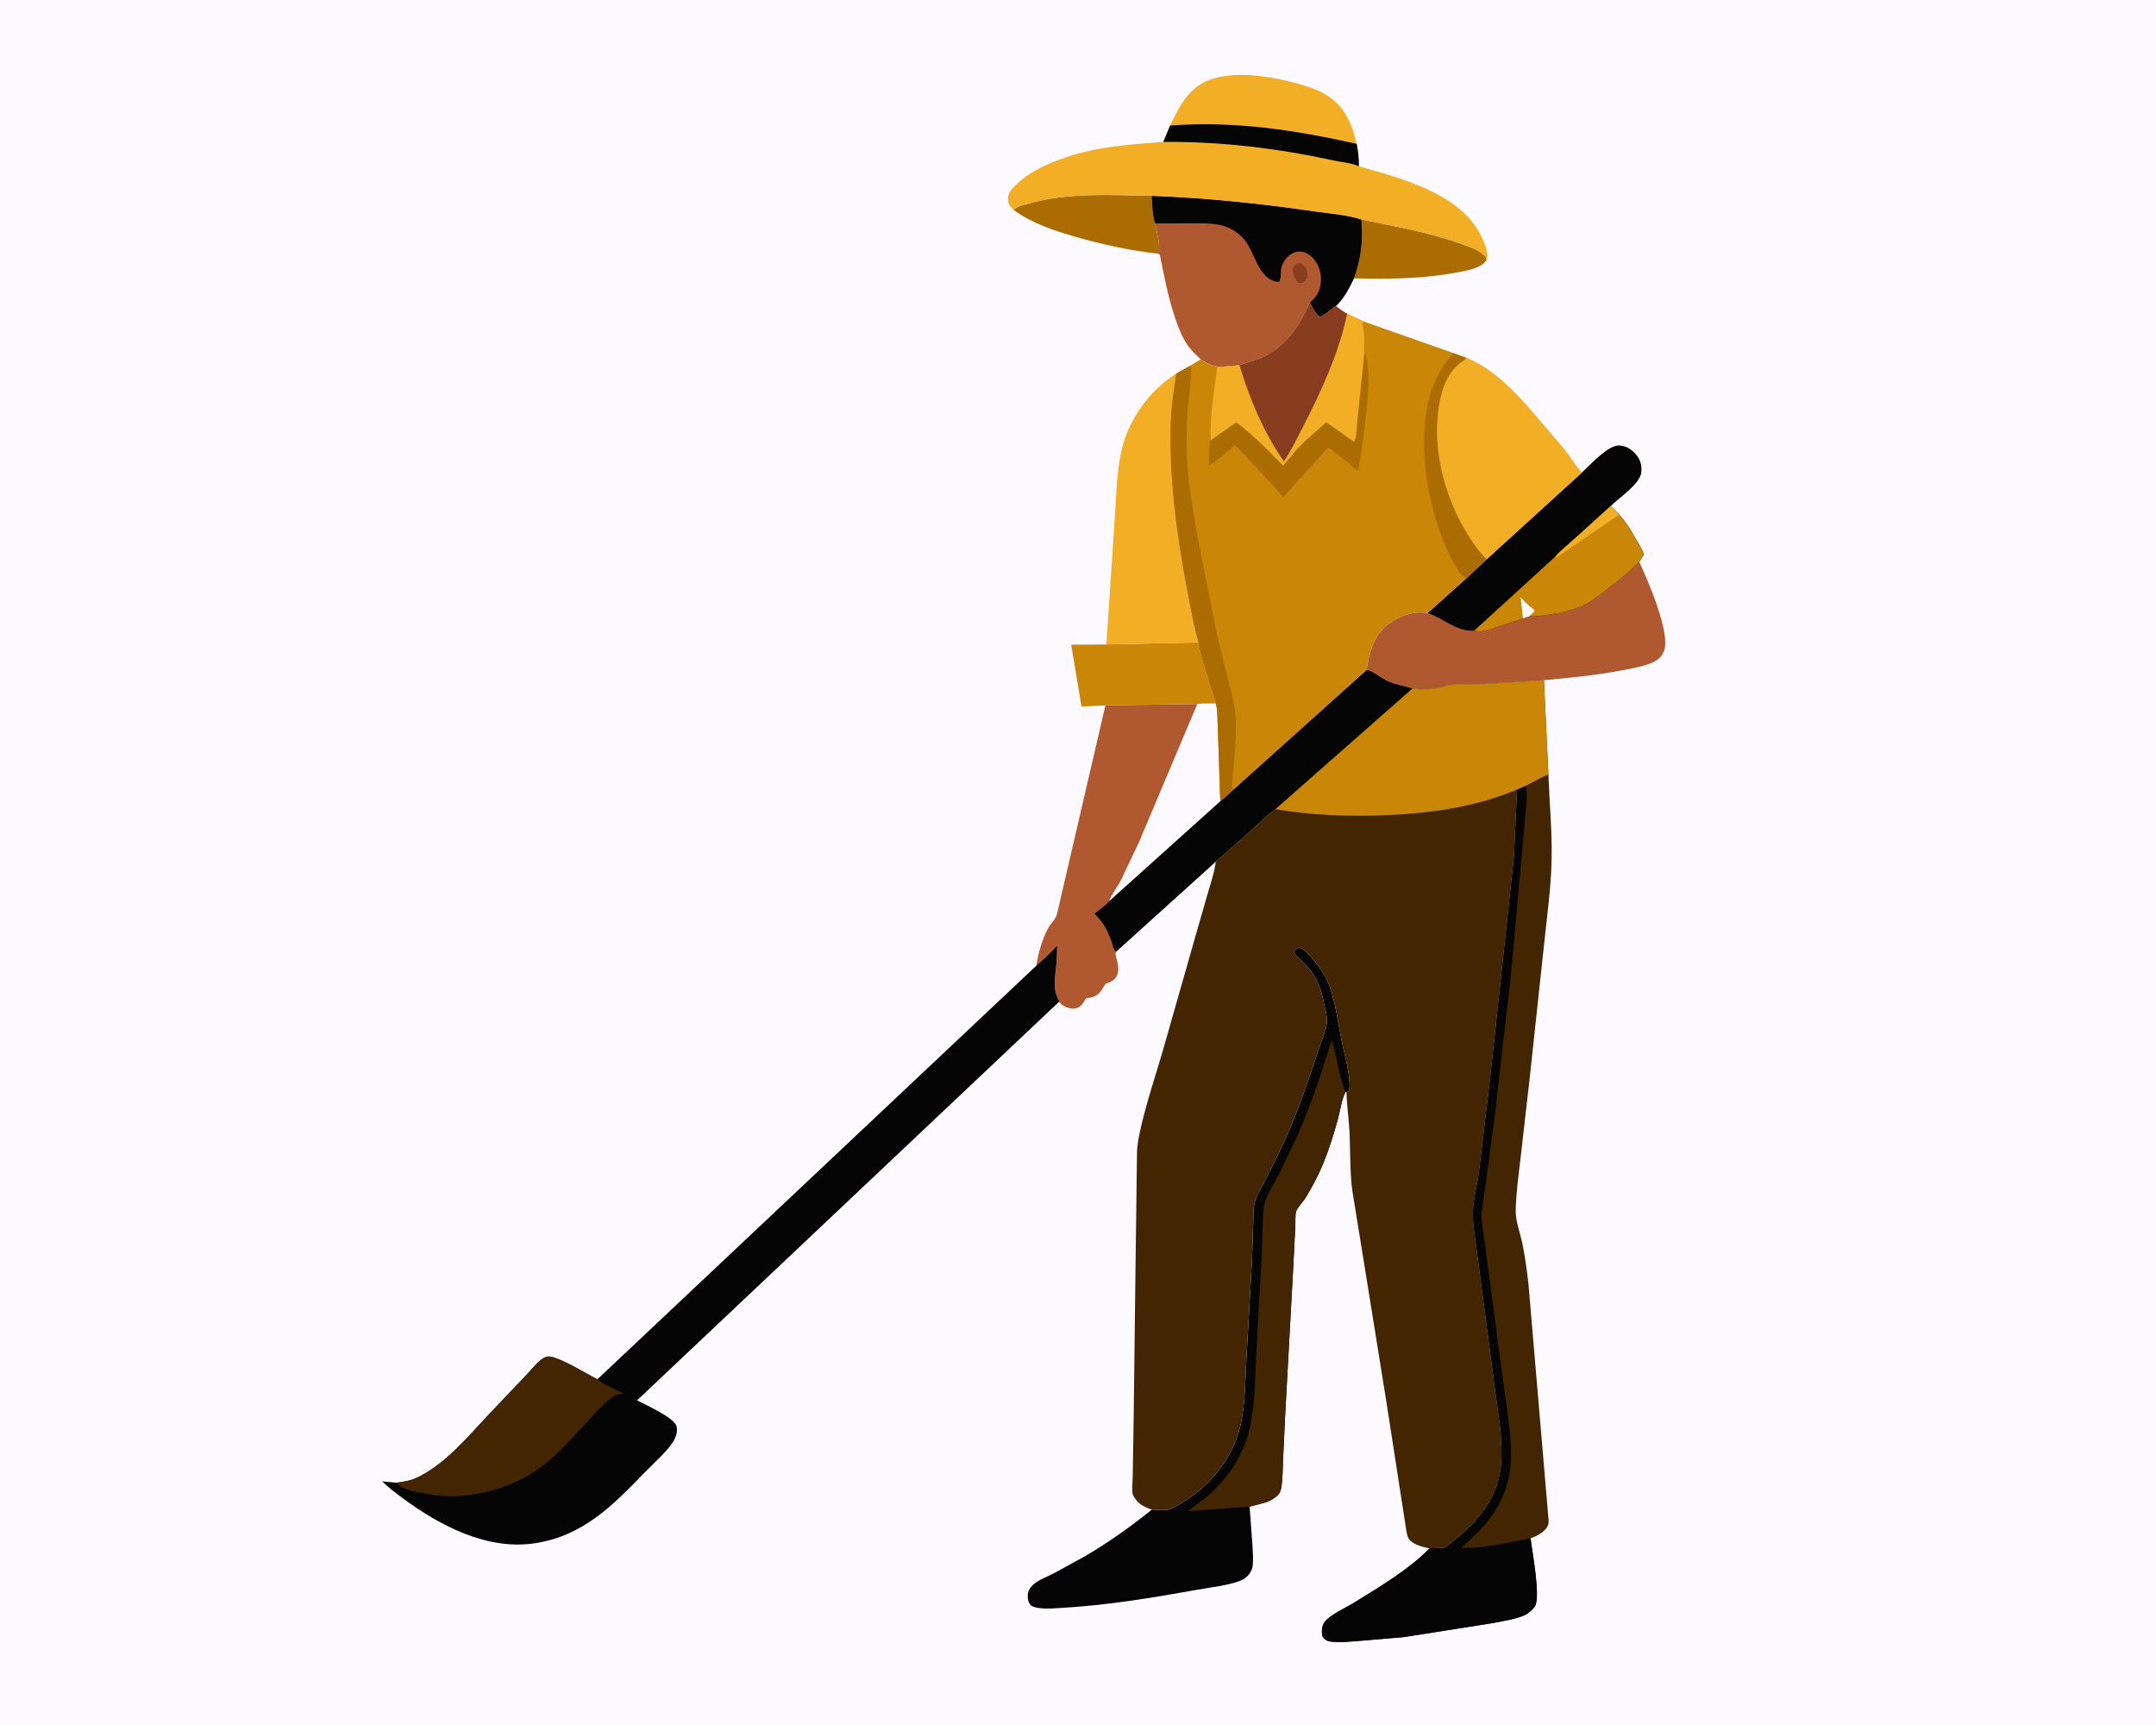 <svg version="1.1" xmlns="http://www.w3.org/2000/svg" style="display: block;" viewBox="0 0 2048 1638" width="1280" height="1024">
<path transform="translate(0,0)" fill="rgb(252,250,255)" d="M -0 -0 L 2048 0 L 2048 1638 L -0 1638 L -0 -0 z"/>
<path transform="translate(0,0)" fill="rgb(171,108,2)" d="M 1293.09 208.256 C 1324.1 214.631 1355.75 220.108 1385.69 230.627 C 1394.68 233.784 1405.3 236.801 1411.77 244.177 L 1412.11 246.852 C 1407.68 253.621 1397.12 255.917 1389.69 257.472 C 1355.71 264.581 1320.72 265.119 1286.15 264.145 C 1292.87 246 1294.96 227.499 1293.09 208.256 z"/>
<path transform="translate(0,0)" fill="rgb(171,108,2)" d="M 962.968 199.258 L 963.547 198.586 C 966.741 195.57 973.057 194.208 977.293 193.022 C 1014.61 182.58 1055.68 184.993 1094.04 185.817 C 1094.6 193.714 1094.48 204.777 1097.42 212.001 C 1098.47 218.809 1102.36 233.166 1100.7 239.532 L 1099.14 240.618 C 1073.22 237.771 1047.27 232.06 1022.22 224.894 C 1001.95 219.095 980.017 211.925 962.968 199.258 z"/>
<path transform="translate(0,0)" fill="rgb(242,174,37)" d="M 1111.54 119.022 C 1119.86 101.305 1129.07 83.132 1148.57 75.823 C 1171.31 67.301 1200.54 71.437 1223.65 76.913 C 1233.53 79.253 1243.7 81.972 1252.93 86.281 C 1270.2 94.346 1279.12 106.264 1285.36 124.016 L 1288.73 136.414 C 1229.49 123.186 1172.5 114.463 1111.54 119.022 z"/>
<path transform="translate(0,0)" fill="rgb(202,135,7)" d="M 1138.57 609.927 C 1139.6 619.312 1142.91 628.688 1145.65 637.714 L 1155.01 668.03 C 1149.27 668.132 1142.95 667.694 1137.3 668.492 L 1050.05 669.759 L 1027.32 670.896 L 1017.53 612.124 L 1050.96 611.895 L 1138.57 609.927 z"/>
<path transform="translate(0,0)" fill="rgb(242,174,37)" d="M 1117.31 354.689 C 1114.99 370.21 1112.54 385.463 1112.07 401.185 C 1110.43 455.119 1118.13 511.021 1128.38 563.913 C 1131.31 578.994 1134.03 595.28 1138.57 609.927 L 1050.96 611.895 L 1059.13 488.474 C 1060.48 468.278 1060.83 447.271 1065.36 427.498 C 1072.03 398.342 1091.89 370.467 1117.31 354.689 z"/>
<path transform="translate(0,0)" fill="rgb(176,88,48)" d="M 1094.04 185.817 C 1146.33 187.73 1198.26 193.208 1250 200.768 C 1263.72 202.772 1280.01 203.833 1293.09 208.256 C 1294.96 227.499 1292.87 246 1286.15 264.145 C 1281.43 273.92 1276.95 282.952 1268.92 290.521 C 1267.01 291.195 1264.61 293.832 1262.97 295.137 C 1260.17 297.358 1257.17 299.176 1254.09 300.976 C 1249.77 298.252 1246.46 291.824 1244.27 287.284 C 1233.67 311 1219.77 331.51 1194.43 341.293 L 1177.38 346.531 C 1170.36 347.451 1163.62 348.218 1156.52 348.024 C 1150.66 346.784 1145.56 344.593 1140.66 341.147 C 1136.07 336.842 1131.4 332.51 1127.85 327.276 C 1122.46 319.341 1119.22 310.427 1116.14 301.407 C 1109.41 281.67 1105.86 261.861 1101.7 241.5 L 1099.14 240.618 L 1100.7 239.532 C 1102.36 233.166 1098.47 218.809 1097.42 212.001 C 1094.48 204.777 1094.6 193.714 1094.04 185.817 z"/>
<path transform="translate(0,0)" fill="rgb(136,61,33)" d="M 1231.18 250.5 C 1232.43 250.103 1231.99 250.152 1233.19 250.076 C 1235.93 249.901 1236.33 249.913 1238.38 251.888 C 1240.79 254.204 1241.97 257.607 1242 260.905 C 1242.03 263.932 1240.44 265.764 1238.5 267.881 C 1235.76 268.885 1235.64 269.023 1232.87 268.184 C 1230.37 265.054 1227.94 260.118 1228 256 C 1228.04 253.368 1229.51 252.228 1231.18 250.5 z"/>
<path transform="translate(0,0)" fill="rgb(5,5,5)" d="M 1094.04 185.817 C 1146.33 187.73 1198.26 193.208 1250 200.768 C 1263.72 202.772 1280.01 203.833 1293.09 208.256 C 1294.96 227.499 1292.87 246 1286.15 264.145 C 1281.43 273.92 1276.95 282.952 1268.92 290.521 C 1267.01 291.195 1264.61 293.832 1262.97 295.137 C 1260.17 297.358 1257.17 299.176 1254.09 300.976 C 1249.77 298.252 1246.46 291.824 1244.27 287.284 C 1250.54 281.477 1253.66 277.377 1254.62 268.594 C 1255.5 260.608 1253.4 252.396 1248.29 246.145 C 1245.24 242.401 1240.37 238.924 1235.44 238.695 C 1226.14 238.264 1218.46 246.707 1216.93 255.414 C 1216.27 259.17 1217.25 265.342 1214.5 267.84 C 1193.13 264.36 1193.25 238.161 1179.71 224.825 C 1165.41 210.729 1148.9 211.896 1130.29 211.912 L 1097.42 212.001 C 1094.48 204.777 1094.6 193.714 1094.04 185.817 z"/>
<path transform="translate(0,0)" fill="rgb(242,174,37)" d="M 1111.54 119.022 C 1172.5 114.463 1229.49 123.186 1288.73 136.414 C 1290.19 143.505 1290.84 150.547 1290.83 157.789 C 1330.07 168.903 1384.43 182.719 1405.42 220.941 C 1408.6 226.732 1414.61 239.46 1412.48 246.052 L 1412.11 246.852 L 1411.77 244.177 C 1405.3 236.801 1394.68 233.784 1385.69 230.627 C 1355.75 220.108 1324.1 214.631 1293.09 208.256 C 1280.01 203.833 1263.72 202.772 1250 200.768 C 1198.26 193.208 1146.33 187.73 1094.04 185.817 C 1055.68 184.993 1014.61 182.58 977.293 193.022 C 973.057 194.208 966.741 195.57 963.547 198.586 L 962.968 199.258 C 960.467 197.217 957.901 193.81 957.579 190.5 C 957.168 186.266 958.351 182.738 961.109 179.57 C 971.754 167.347 985.065 160.054 999.879 153.919 C 1034.66 139.515 1068.14 137.404 1105.01 134.571 L 1111.54 119.022 z"/>
<path transform="translate(0,0)" fill="rgb(5,5,5)" d="M 1111.54 119.022 C 1172.5 114.463 1229.49 123.186 1288.73 136.414 C 1290.19 143.505 1290.84 150.547 1290.83 157.789 C 1284.84 154.718 1273.61 153.677 1266.79 152.198 C 1213.21 140.582 1159.93 134.123 1105.01 134.571 L 1111.54 119.022 z"/>
<path transform="translate(0,0)" fill="rgb(5,5,5)" d="M 1109.77 1434 C 1132.19 1423.76 1151.44 1407.38 1164.56 1386.51 C 1171.04 1376.18 1176.21 1363.97 1178.71 1352 C 1183 1331.46 1182.86 1308.64 1184.14 1287.62 L 1189.3 1195.8 L 1190.42 1161.9 C 1190.63 1155.83 1190.35 1148.83 1191.64 1142.91 C 1192.94 1137 1196.51 1131.03 1199.26 1125.7 L 1213.73 1097.34 C 1229.72 1064.46 1241.88 1029.43 1253.19 994.73 C 1255.59 987.387 1259.76 978.135 1260.47 970.564 C 1260.93 965.752 1259.09 959.792 1258.16 955.065 C 1256.04 944.278 1253.76 935.39 1247.86 925.962 C 1244.96 921.335 1241.34 917.049 1237.44 913.231 C 1234.33 910.184 1230.15 907.782 1229.19 903.5 C 1231.18 901.214 1231.51 900.702 1234.5 899.726 C 1240.91 902.178 1247.69 911.487 1252.03 917.025 C 1256.59 922.848 1260.5 929.424 1262.98 936.416 C 1268.74 952.65 1271.07 971.273 1274.44 988.194 C 1277.3 1002.58 1283.42 1021.52 1281.63 1035.87 L 1279.05 1037.31 L 1278.16 1036.84 C 1274.28 1044.51 1273.04 1054.93 1270.73 1063.33 C 1266.86 1077.43 1262.45 1091.44 1256.92 1104.98 C 1252.28 1116.32 1246.52 1127 1240.19 1137.46 C 1238.03 1141.02 1232.37 1146.79 1231.22 1150.26 C 1230.18 1153.43 1230.65 1159.88 1230.46 1163.34 L 1228.6 1200.83 L 1220.89 1341.92 L 1218.76 1386.77 C 1218.4 1394.78 1218.49 1403.15 1217.39 1411.07 C 1217 1413.94 1216.32 1417.09 1214.3 1419.28 C 1211.28 1422.55 1206.72 1425.32 1202.5 1426.76 L 1187 1430.79 L 1189.68 1466.9 C 1190.02 1473.61 1190.77 1481.33 1189.8 1487.96 C 1189.39 1490.7 1187.82 1493.41 1186.06 1495.5 C 1184.07 1497.88 1181.62 1499.85 1178.71 1500.98 C 1166.4 1505.78 1150.94 1507.33 1137.94 1509.64 C 1095.41 1517.22 1052.17 1524.49 1009 1526.93 C 1000.78 1527.4 986.783 1528.94 979.5 1524.87 C 976.912 1522.08 976.249 1519.29 976.287 1515.5 C 976.33 1511.13 977.956 1508.26 981.045 1505.31 C 986.189 1500.41 994.854 1497.29 1001.21 1494.04 L 1031.09 1477.64 C 1053.36 1464.55 1073.98 1449.86 1094.07 1433.7 L 1109.77 1434 z"/>
<path transform="translate(0,0)" fill="rgb(67,38,1)" d="M 1128.41 1435.07 C 1134.59 1430.11 1141.25 1425.78 1147.29 1420.62 C 1157.69 1411.74 1167.01 1400.65 1174.02 1388.9 C 1180.2 1378.54 1185.11 1366.28 1187.6 1354.47 C 1192.3 1332.25 1192.11 1308.18 1193.34 1285.52 L 1198.43 1194.2 L 1199.51 1162.66 C 1199.74 1156.56 1199.59 1149.96 1200.97 1144 C 1203.14 1134.6 1209.93 1124.82 1214.33 1116.22 L 1232.95 1077.2 C 1245.82 1048.01 1255.51 1017.94 1265.04 987.538 C 1270.01 1002.98 1271.39 1020.74 1277.63 1035.6 L 1278.16 1036.84 C 1274.28 1044.51 1273.04 1054.93 1270.73 1063.33 C 1266.86 1077.43 1262.45 1091.44 1256.92 1104.98 C 1252.28 1116.32 1246.52 1127 1240.19 1137.46 C 1238.03 1141.02 1232.37 1146.79 1231.22 1150.26 C 1230.18 1153.43 1230.65 1159.88 1230.46 1163.34 L 1228.6 1200.83 L 1220.89 1341.92 L 1218.76 1386.77 C 1218.4 1394.78 1218.49 1403.15 1217.39 1411.07 C 1217 1413.94 1216.32 1417.09 1214.3 1419.28 C 1211.28 1422.55 1206.72 1425.32 1202.5 1426.76 L 1187 1430.79 L 1128.41 1435.07 z"/>
<path transform="translate(0,0)" fill="rgb(176,88,48)" d="M 1502.63 448.644 C 1510.42 441.759 1527.35 422.559 1537.95 423.006 C 1544.6 423.286 1549.9 426.658 1554.08 431.599 C 1558.16 436.432 1559.66 442.079 1559.03 448.294 C 1557.86 459.697 1537.92 472.276 1530.04 480.429 L 1538.14 488.689 C 1545.05 496.526 1549.81 504.427 1554.86 513.511 C 1557.16 517.633 1560.12 522.009 1561.5 526.529 L 1557.1 533.35 C 1564.74 549.62 1587.19 601.009 1580.67 618.121 C 1578.46 623.929 1574.23 627.343 1568.61 629.585 C 1559.86 633.077 1549.84 634.717 1540.59 636.514 C 1516.17 641.261 1491.33 643.431 1466.6 645.929 L 1407.16 649.603 C 1398.31 650.031 1389.29 649.354 1380.5 650.069 C 1376.63 650.384 1372.49 652.026 1368.62 652.802 C 1360.22 654.489 1350.34 655.228 1341.88 653.703 C 1334.08 651.437 1326 650.073 1318.5 646.898 C 1311.96 644.129 1304.74 637.31 1298.25 636.008 L 1298.47 634.285 C 1300.78 618.313 1305.75 601.963 1319.31 592.132 C 1329.92 584.443 1343.28 579.999 1356.24 582.056 L 1392.67 549.293 L 1412.4 530.84 L 1502.63 448.644 z"/>
<path transform="translate(0,0)" fill="rgb(5,5,5)" d="M 1502.63 448.644 C 1510.42 441.759 1527.35 422.559 1537.95 423.006 C 1544.6 423.286 1549.9 426.658 1554.08 431.599 C 1558.16 436.432 1559.66 442.079 1559.03 448.294 C 1557.86 459.697 1537.92 472.276 1530.04 480.429 L 1538.14 488.689 C 1545.05 496.526 1549.81 504.427 1554.86 513.511 C 1557.16 517.633 1560.12 522.009 1561.5 526.529 L 1557.1 533.35 C 1546.6 544.097 1535.97 552.548 1523.96 561.5 C 1517.77 566.117 1511.62 571.182 1504.59 574.476 C 1490.91 580.885 1469.93 584.866 1454.81 585.13 L 1452.5 585.137 L 1446.73 587.167 L 1419.81 596.112 C 1414.11 597.943 1406.26 600.712 1400.34 598.78 C 1383.66 599.858 1371.18 587.092 1356.24 582.056 L 1392.67 549.293 L 1412.4 530.84 L 1502.63 448.644 z"/>
<path transform="translate(0,0)" fill="rgb(202,135,7)" d="M 1477.35 528.508 C 1482.69 522.485 1489.61 517.043 1495.59 511.588 L 1530.04 480.429 L 1538.14 488.689 C 1545.05 496.526 1549.81 504.427 1554.86 513.511 C 1557.16 517.633 1560.12 522.009 1561.5 526.529 L 1557.1 533.35 C 1546.6 544.097 1535.97 552.548 1523.96 561.5 C 1517.77 566.117 1511.62 571.182 1504.59 574.476 C 1490.91 580.885 1469.93 584.866 1454.81 585.13 L 1452.5 585.137 L 1446.73 587.167 L 1419.81 596.112 C 1414.11 597.943 1406.26 600.712 1400.34 598.78 L 1477.35 528.508 z"/>
<path transform="translate(0,0)" fill="rgb(252,250,255)" d="M 1446.73 587.167 L 1444.45 567.058 C 1448.45 571.757 1452.62 575.444 1457.5 579.211 L 1457.54 580.5 L 1452.5 585.137 L 1446.73 587.167 z"/>
<path transform="translate(0,0)" fill="rgb(242,174,37)" d="M 1477.35 528.508 C 1482.69 522.485 1489.61 517.043 1495.59 511.588 L 1530.04 480.429 L 1538.14 488.689 L 1478.46 529.267 L 1477.35 528.508 z"/>
<path transform="translate(0,0)" fill="rgb(176,88,48)" d="M 1298.25 636.008 C 1304.74 637.31 1311.96 644.129 1318.5 646.898 C 1326 650.073 1334.08 651.437 1341.88 653.703 L 1211.6 768.425 C 1202.46 774.72 1194.44 783.144 1186.2 790.564 L 1154.85 818.186 L 1060.12 903.727 C 1058.99 906.87 1060.54 909.66 1061.3 912.872 C 1063.19 920.908 1062.98 928.514 1054.66 932.486 L 1050.01 934.33 C 1046.47 940.102 1044.27 945.163 1037.26 946.96 L 1031.5 948.045 L 1030.91 949.132 C 1028.81 952.943 1026.71 956.29 1022.16 957.389 C 1017.55 958.504 1012.84 956.932 1009.06 954.306 C 1007.77 953.41 1006.92 952.546 1005.99 951.301 C 1005.87 949.899 1006.06 950.228 1005.53 949.249 C 999.821 938.794 1002.25 928.165 1003.36 916.864 C 1003.99 910.48 1004.1 904.038 1004.26 897.628 C 998.286 904.695 991.172 910.787 984.379 917.048 C 986.338 904.742 989.631 893.103 995.301 881.966 C 997.73 877.195 1003.3 872.512 1004.18 867.34 L 1050.05 669.759 L 1137.3 668.492 C 1142.95 667.694 1149.27 668.132 1155.01 668.03 C 1156.82 675.082 1156.39 683.214 1156.84 690.504 L 1159.19 760.933 L 1171.31 750.013 L 1298.25 636.008 z"/>
<path transform="translate(0,0)" fill="rgb(252,250,255)" d="M 1137.3 668.492 C 1142.95 667.694 1149.27 668.132 1155.01 668.03 C 1156.82 675.082 1156.39 683.214 1156.84 690.504 L 1159.19 760.933 L 1053.43 855.996 C 1055.92 849.025 1061.5 842.2 1064.99 835.5 L 1081.96 799.629 L 1137.3 668.492 z"/>
<path transform="translate(0,0)" fill="rgb(5,5,5)" d="M 1298.25 636.008 C 1304.74 637.31 1311.96 644.129 1318.5 646.898 C 1326 650.073 1334.08 651.437 1341.88 653.703 L 1211.6 768.425 C 1202.46 774.72 1194.44 783.144 1186.2 790.564 L 1154.85 818.186 L 1060.12 903.727 C 1057.64 901.497 1056.91 897.064 1055.85 893.956 C 1054.22 889.195 1052.12 884.537 1049.67 880.141 C 1047.01 875.37 1043.4 871.514 1039.67 867.566 C 1043.87 864.205 1049.17 860.751 1052.73 856.786 L 1053.43 855.996 L 1159.19 760.933 L 1171.31 750.013 L 1298.25 636.008 z"/>
<path transform="translate(0,0)" fill="rgb(67,38,1)" d="M 1448.98 746.181 L 1448.98 746.128 C 1456.24 742.655 1463.36 738.088 1470.82 735.223 C 1471.88 763.202 1474.61 791.018 1473.81 819.055 C 1473.05 845.47 1469.35 871.51 1466.62 897.743 L 1452.94 1025 L 1444.52 1098.64 C 1442.59 1115.52 1440.14 1132.67 1439.78 1149.67 C 1439.57 1159.58 1444.27 1171.63 1446.24 1181.45 C 1448.83 1194.29 1450.61 1207.47 1452 1220.5 L 1470.59 1438.74 C 1471.21 1444.6 1471.95 1448.3 1467.5 1452.92 C 1463.85 1456.7 1458.77 1459.17 1453.86 1460.89 C 1455.34 1472.87 1463.9 1517.88 1457.78 1525.88 C 1455.02 1529.49 1451.41 1532.64 1447.18 1534.38 C 1438.2 1538.07 1427.04 1539.56 1417.5 1541.49 L 1333.36 1554.76 L 1292.43 1558.22 C 1283.26 1558.92 1272.29 1560.14 1263.17 1558.87 C 1260.96 1558.56 1259.34 1557.39 1257.64 1556.02 C 1256.52 1555.11 1256.02 1553.42 1255.85 1552 C 1255.32 1547.59 1256 1542.75 1259.07 1539.37 C 1265.17 1532.66 1278.68 1526.7 1286.59 1521.8 C 1311.08 1506.63 1337.55 1491.05 1357.95 1470.52 C 1359.56 1470.27 1361.24 1470.29 1362.86 1470.22 C 1365.16 1470.1 1370.61 1470.53 1372.5 1469.72 C 1373.79 1469.17 1375.87 1467.05 1377.02 1466.17 C 1381.97 1462.37 1386.85 1458.52 1391.46 1454.32 C 1409.84 1437.62 1423.34 1417.26 1425.75 1391.98 C 1427.93 1369.04 1423.53 1344.57 1420.45 1321.87 L 1403.86 1195.31 C 1402.29 1181.59 1399.2 1166.66 1399.15 1152.92 C 1399.1 1140.35 1403.22 1125.66 1404.88 1113 L 1415.77 1021.83 L 1438.24 812.603 L 1441.09 749.636 L 1448.98 746.181 z"/>
<path transform="translate(0,0)" fill="rgb(5,5,5)" d="M 1441.09 749.636 L 1448.98 746.181 C 1451.68 751.927 1449.44 765.412 1449.14 772.267 L 1435.33 925 L 1418.71 1069.55 L 1407.43 1151.65 C 1406.84 1157.62 1408.2 1163.82 1408.94 1169.74 L 1413.59 1204.21 L 1424.72 1287.89 L 1432.28 1343.69 C 1434.43 1360.64 1436.77 1379.13 1434.39 1396.13 C 1429.81 1428.92 1411.94 1449.32 1387.72 1470.12 C 1410.67 1470.19 1431.55 1465.33 1453.86 1460.89 C 1455.34 1472.87 1463.9 1517.88 1457.78 1525.88 C 1455.02 1529.49 1451.41 1532.64 1447.18 1534.38 C 1438.2 1538.07 1427.04 1539.56 1417.5 1541.49 L 1333.36 1554.76 L 1292.43 1558.22 C 1283.26 1558.92 1272.29 1560.14 1263.17 1558.87 C 1260.96 1558.56 1259.34 1557.39 1257.64 1556.02 C 1256.52 1555.11 1256.02 1553.42 1255.85 1552 C 1255.32 1547.59 1256 1542.75 1259.07 1539.37 C 1265.17 1532.66 1278.68 1526.7 1286.59 1521.8 C 1311.08 1506.63 1337.55 1491.05 1357.95 1470.52 C 1359.56 1470.27 1361.24 1470.29 1362.86 1470.22 C 1365.16 1470.1 1370.61 1470.53 1372.5 1469.72 C 1373.79 1469.17 1375.87 1467.05 1377.02 1466.17 C 1381.97 1462.37 1386.85 1458.52 1391.46 1454.32 C 1409.84 1437.62 1423.34 1417.26 1425.75 1391.98 C 1427.93 1369.04 1423.53 1344.57 1420.45 1321.87 L 1403.86 1195.31 C 1402.29 1181.59 1399.2 1166.66 1399.15 1152.92 C 1399.1 1140.35 1403.22 1125.66 1404.88 1113 L 1415.77 1021.83 L 1438.24 812.603 L 1441.09 749.636 z"/>
<path transform="translate(0,0)" fill="rgb(5,5,5)" d="M 984.379 917.048 C 991.172 910.787 998.286 904.695 1004.26 897.628 C 1004.1 904.038 1003.99 910.48 1003.36 916.864 C 1002.25 928.165 999.821 938.794 1005.53 949.249 C 1006.06 950.228 1005.87 949.899 1005.99 951.301 L 605.17 1329.82 C 613.346 1334.38 640.587 1346.01 642.68 1354.67 C 643.944 1359.9 641.815 1365.7 638.879 1369.98 C 631.998 1380.03 621.009 1389.49 612.49 1398.28 C 581.948 1429.77 554.188 1458.27 508.732 1465.48 C 463.016 1472.73 417.82 1448.91 382.14 1422.5 C 375.58 1417.64 368.844 1412.6 363.075 1406.81 L 376.972 1408.1 C 383.139 1407.06 389.25 1406.41 395 1403.78 C 421.905 1391.51 443.505 1365.51 463.41 1344.21 L 501.415 1304.23 C 505.895 1299.54 512.647 1290.41 518.803 1288.6 C 521.668 1287.76 524.216 1288.42 526.944 1289.38 C 540.601 1294.15 554.509 1303.25 567.439 1309.88 L 984.379 917.048 z"/>
<path transform="translate(0,0)" fill="rgb(67,38,1)" d="M 376.972 1408.1 C 383.139 1407.06 389.25 1406.41 395 1403.78 C 421.905 1391.51 443.505 1365.51 463.41 1344.21 L 501.415 1304.23 C 505.895 1299.54 512.647 1290.41 518.803 1288.6 C 521.668 1287.76 524.216 1288.42 526.944 1289.38 C 540.601 1294.15 554.509 1303.25 567.439 1309.88 C 574.509 1315.68 584.597 1319.09 592.612 1323.71 C 589.325 1323.87 586.198 1324 583.313 1325.77 C 574.973 1330.91 568.247 1339.1 561.562 1346.15 C 545.93 1362.64 531.072 1380.77 512.585 1394.15 C 495.305 1406.65 474.402 1415.01 453.443 1418.61 C 438.919 1421.1 424.322 1422.07 409.764 1419.39 C 402.999 1418.14 384.897 1415.73 379.905 1411.21 C 378.933 1410.33 377.684 1409.21 376.972 1408.1 z"/>
<path transform="translate(0,0)" fill="rgb(202,135,7)" d="M 1177.38 346.531 L 1194.43 341.293 C 1219.77 331.51 1233.67 311 1244.27 287.284 C 1246.46 291.824 1249.77 298.252 1254.09 300.976 C 1257.17 299.176 1260.17 297.358 1262.97 295.137 C 1264.61 293.832 1267.01 291.195 1268.92 290.521 C 1272.4 293.263 1275.74 295.641 1279.62 297.815 L 1295.75 305.272 L 1380.79 335.218 L 1392.98 339.774 C 1416.52 349.504 1434.62 367.753 1451.44 386.291 L 1486.17 426.959 C 1491.75 433.932 1496.37 442.381 1502.63 448.644 L 1412.4 530.84 L 1392.67 549.293 L 1356.24 582.056 C 1343.28 579.999 1329.92 584.443 1319.31 592.132 C 1305.75 601.963 1300.78 618.313 1298.47 634.285 L 1298.25 636.008 L 1171.31 750.013 L 1159.19 760.933 L 1156.84 690.504 C 1156.39 683.214 1156.82 675.082 1155.01 668.03 L 1145.65 637.714 C 1142.91 628.688 1139.6 619.312 1138.57 609.927 C 1134.03 595.28 1131.31 578.994 1128.38 563.913 C 1118.13 511.021 1110.43 455.119 1112.07 401.185 C 1112.54 385.463 1114.99 370.21 1117.31 354.689 L 1130.71 347.064 L 1140.66 341.147 C 1145.56 344.593 1150.66 346.784 1156.52 348.024 C 1163.62 348.218 1170.36 347.451 1177.38 346.531 z"/>
<path transform="translate(0,0)" fill="rgb(171,108,2)" d="M 1380.79 335.218 L 1392.98 339.774 L 1392.29 340.647 C 1391.27 341.87 1390.09 342.541 1388.78 343.421 C 1375.66 352.286 1369.87 368.332 1367.28 383.29 C 1359.23 429.618 1374.37 480.553 1401.45 518.332 C 1404.6 522.725 1408.43 527.161 1412.4 530.84 L 1392.67 549.293 C 1390.31 547.468 1388.36 545.571 1386.55 543.209 C 1379.91 534.543 1375.16 523.757 1371.11 513.672 C 1356.91 478.284 1349.12 433.495 1354.25 395.5 C 1356.64 377.858 1361.9 360.784 1372.01 346 C 1374.66 342.131 1377.01 338.082 1380.79 335.218 z"/>
<path transform="translate(0,0)" fill="rgb(171,108,2)" d="M 1296.01 334.836 C 1305.95 350.639 1293.71 425.14 1290.1 447.03 L 1270.89 431.755 C 1267.97 429.465 1264.84 426.479 1261.49 424.896 L 1219.07 471.858 L 1189.43 439.554 C 1184 433.884 1178.74 427.726 1172.84 422.542 C 1165.04 429.731 1157.29 436.316 1148.44 442.212 C 1148.73 435.155 1147.75 424.348 1150.14 417.874 L 1174.18 400.992 C 1179.26 403.991 1183.68 408.31 1188.15 412.165 C 1199.04 421.569 1208.77 431.659 1218.73 442.005 C 1223.88 436.672 1228.11 430.482 1233.28 425.11 C 1241.59 416.462 1250.91 408.871 1259.75 400.778 L 1286.37 419.466 C 1288.72 414.499 1288.64 405.096 1289.29 399.451 L 1296.01 334.836 z"/>
<path transform="translate(0,0)" fill="rgb(242,174,37)" d="M 1279.62 297.815 L 1295.75 305.272 L 1294.09 306.535 C 1295.22 312.285 1295.9 317.741 1295.96 323.594 C 1295.99 326.471 1295.17 332.281 1296.01 334.836 L 1289.29 399.451 C 1288.64 405.096 1288.72 414.499 1286.37 419.466 L 1259.75 400.778 C 1250.91 408.871 1241.59 416.462 1233.28 425.11 C 1228.11 430.482 1223.88 436.672 1218.73 442.005 C 1208.77 431.659 1199.04 421.569 1188.15 412.165 C 1183.68 408.31 1179.26 403.991 1174.18 400.992 L 1150.14 417.874 C 1148.87 395.265 1153.5 370.501 1156.52 348.024 C 1163.62 348.218 1170.36 347.451 1177.38 346.531 C 1187.28 378.825 1200.03 410.116 1219.59 437.88 C 1226.47 427.676 1232.04 415.975 1237.7 405.044 C 1255.06 371.499 1271.77 334.982 1279.62 297.815 z"/>
<path transform="translate(0,0)" fill="rgb(171,108,2)" d="M 1117.31 354.689 L 1130.71 347.064 C 1133.32 352.274 1128.14 384.587 1127.81 392.882 C 1127.1 410.45 1126.62 428.575 1128.27 446.085 C 1130.78 472.769 1135.85 499.783 1140.75 526.139 L 1155.33 599.225 L 1166.5 645.14 C 1169 655.115 1172.23 665.485 1173.28 675.708 C 1174.56 688.181 1173.87 701.039 1173.12 713.529 L 1170.78 739.296 C 1170.53 742.895 1169.83 746.636 1171.31 750.013 L 1159.19 760.933 L 1156.84 690.504 C 1156.39 683.214 1156.82 675.082 1155.01 668.03 L 1145.65 637.714 C 1142.91 628.688 1139.6 619.312 1138.57 609.927 C 1134.03 595.28 1131.31 578.994 1128.38 563.913 C 1118.13 511.021 1110.43 455.119 1112.07 401.185 C 1112.54 385.463 1114.99 370.21 1117.31 354.689 z"/>
<path transform="translate(0,0)" fill="rgb(136,61,33)" d="M 1177.38 346.531 L 1194.43 341.293 C 1219.77 331.51 1233.67 311 1244.27 287.284 C 1246.46 291.824 1249.77 298.252 1254.09 300.976 C 1257.17 299.176 1260.17 297.358 1262.97 295.137 C 1264.61 293.832 1267.01 291.195 1268.92 290.521 C 1272.4 293.263 1275.74 295.641 1279.62 297.815 C 1271.77 334.982 1255.06 371.499 1237.7 405.044 C 1232.04 415.975 1226.47 427.676 1219.59 437.88 C 1200.03 410.116 1187.28 378.825 1177.38 346.531 z"/>
<path transform="translate(0,0)" fill="rgb(242,174,37)" d="M 1392.98 339.774 C 1416.52 349.504 1434.62 367.753 1451.44 386.291 L 1486.17 426.959 C 1491.75 433.932 1496.37 442.381 1502.63 448.644 L 1412.4 530.84 C 1408.43 527.161 1404.6 522.725 1401.45 518.332 C 1374.37 480.553 1359.23 429.618 1367.28 383.29 C 1369.87 368.332 1375.66 352.286 1388.78 343.421 C 1390.09 342.541 1391.27 341.87 1392.29 340.647 L 1392.98 339.774 z"/>
<path transform="translate(0,0)" fill="rgb(67,38,1)" d="M 1341.88 653.703 C 1350.34 655.228 1360.22 654.489 1368.62 652.802 C 1372.49 652.026 1376.63 650.384 1380.5 650.069 C 1389.29 649.354 1398.31 650.031 1407.16 649.603 L 1466.6 645.929 L 1470.82 735.223 C 1463.36 738.088 1456.24 742.655 1448.98 746.128 L 1448.98 746.181 L 1441.09 749.636 L 1438.24 812.603 L 1415.77 1021.83 L 1404.88 1113 C 1403.22 1125.66 1399.1 1140.35 1399.15 1152.92 C 1399.2 1166.66 1402.29 1181.59 1403.86 1195.31 L 1420.45 1321.87 C 1423.53 1344.57 1427.93 1369.04 1425.75 1391.98 C 1423.34 1417.26 1409.84 1437.62 1391.46 1454.32 C 1386.85 1458.52 1381.97 1462.37 1377.02 1466.17 C 1375.87 1467.05 1373.79 1469.17 1372.5 1469.72 C 1370.61 1470.53 1365.16 1470.1 1362.86 1470.22 C 1361.24 1470.29 1359.56 1470.27 1357.95 1470.52 C 1351.58 1469.1 1344.38 1467.54 1339.5 1462.93 C 1337.02 1460.58 1336.47 1456.68 1335.86 1453.45 L 1316.83 1330.64 L 1295.9 1200.55 L 1284.4 1129.63 C 1282.21 1111.74 1282.78 1093.38 1281.93 1075.38 C 1281.33 1062.68 1279.32 1049.97 1279.05 1037.31 L 1281.63 1035.87 C 1283.42 1021.52 1277.3 1002.58 1274.44 988.194 C 1271.07 971.273 1268.74 952.65 1262.98 936.416 C 1260.5 929.424 1256.59 922.848 1252.03 917.025 C 1247.69 911.487 1240.91 902.178 1234.5 899.726 C 1231.51 900.702 1231.18 901.214 1229.19 903.5 C 1230.15 907.782 1234.33 910.184 1237.44 913.231 C 1241.34 917.049 1244.96 921.335 1247.86 925.962 C 1253.76 935.39 1256.04 944.278 1258.16 955.065 C 1259.09 959.792 1260.93 965.752 1260.47 970.564 C 1259.76 978.135 1255.59 987.387 1253.19 994.73 C 1241.88 1029.43 1229.72 1064.46 1213.73 1097.34 L 1199.26 1125.7 C 1196.51 1131.03 1192.94 1137 1191.64 1142.91 C 1190.35 1148.83 1190.63 1155.83 1190.42 1161.9 L 1189.3 1195.8 L 1184.14 1287.62 C 1182.86 1308.64 1183 1331.46 1178.71 1352 C 1176.21 1363.97 1171.04 1376.18 1164.56 1386.51 C 1151.44 1407.38 1132.19 1423.76 1109.77 1434 L 1094.07 1433.7 C 1088.54 1431.58 1083.13 1429.46 1079.34 1424.67 C 1078.41 1423.5 1076.32 1420.5 1076 1419.08 C 1074.94 1414.31 1075.96 1406.94 1075.99 1401.89 L 1076.94 1342.65 L 1078.82 1188.99 L 1080.06 1093.58 C 1080.29 1087.85 1081.26 1082.1 1082.43 1076.5 C 1087.98 1050.09 1096.85 1024.17 1104.41 998.286 L 1136.36 886.201 L 1147.5 847.49 C 1150.19 838.308 1153.52 828.627 1154.74 819.133 L 1154.85 818.186 L 1186.2 790.564 C 1194.44 783.144 1202.46 774.72 1211.6 768.425 L 1341.88 653.703 z"/>
<path transform="translate(0,0)" fill="rgb(202,135,7)" d="M 1341.88 653.703 C 1350.34 655.228 1360.22 654.489 1368.62 652.802 C 1372.49 652.026 1376.63 650.384 1380.5 650.069 C 1389.29 649.354 1398.31 650.031 1407.16 649.603 L 1466.6 645.929 L 1470.82 735.223 C 1463.36 738.088 1456.24 742.655 1448.98 746.128 L 1448.98 746.181 L 1441.09 749.636 C 1401.62 766.43 1359.58 772.176 1317 774.029 C 1281.71 775.566 1246.48 774.201 1211.6 768.425 L 1341.88 653.703 z"/>
</svg>